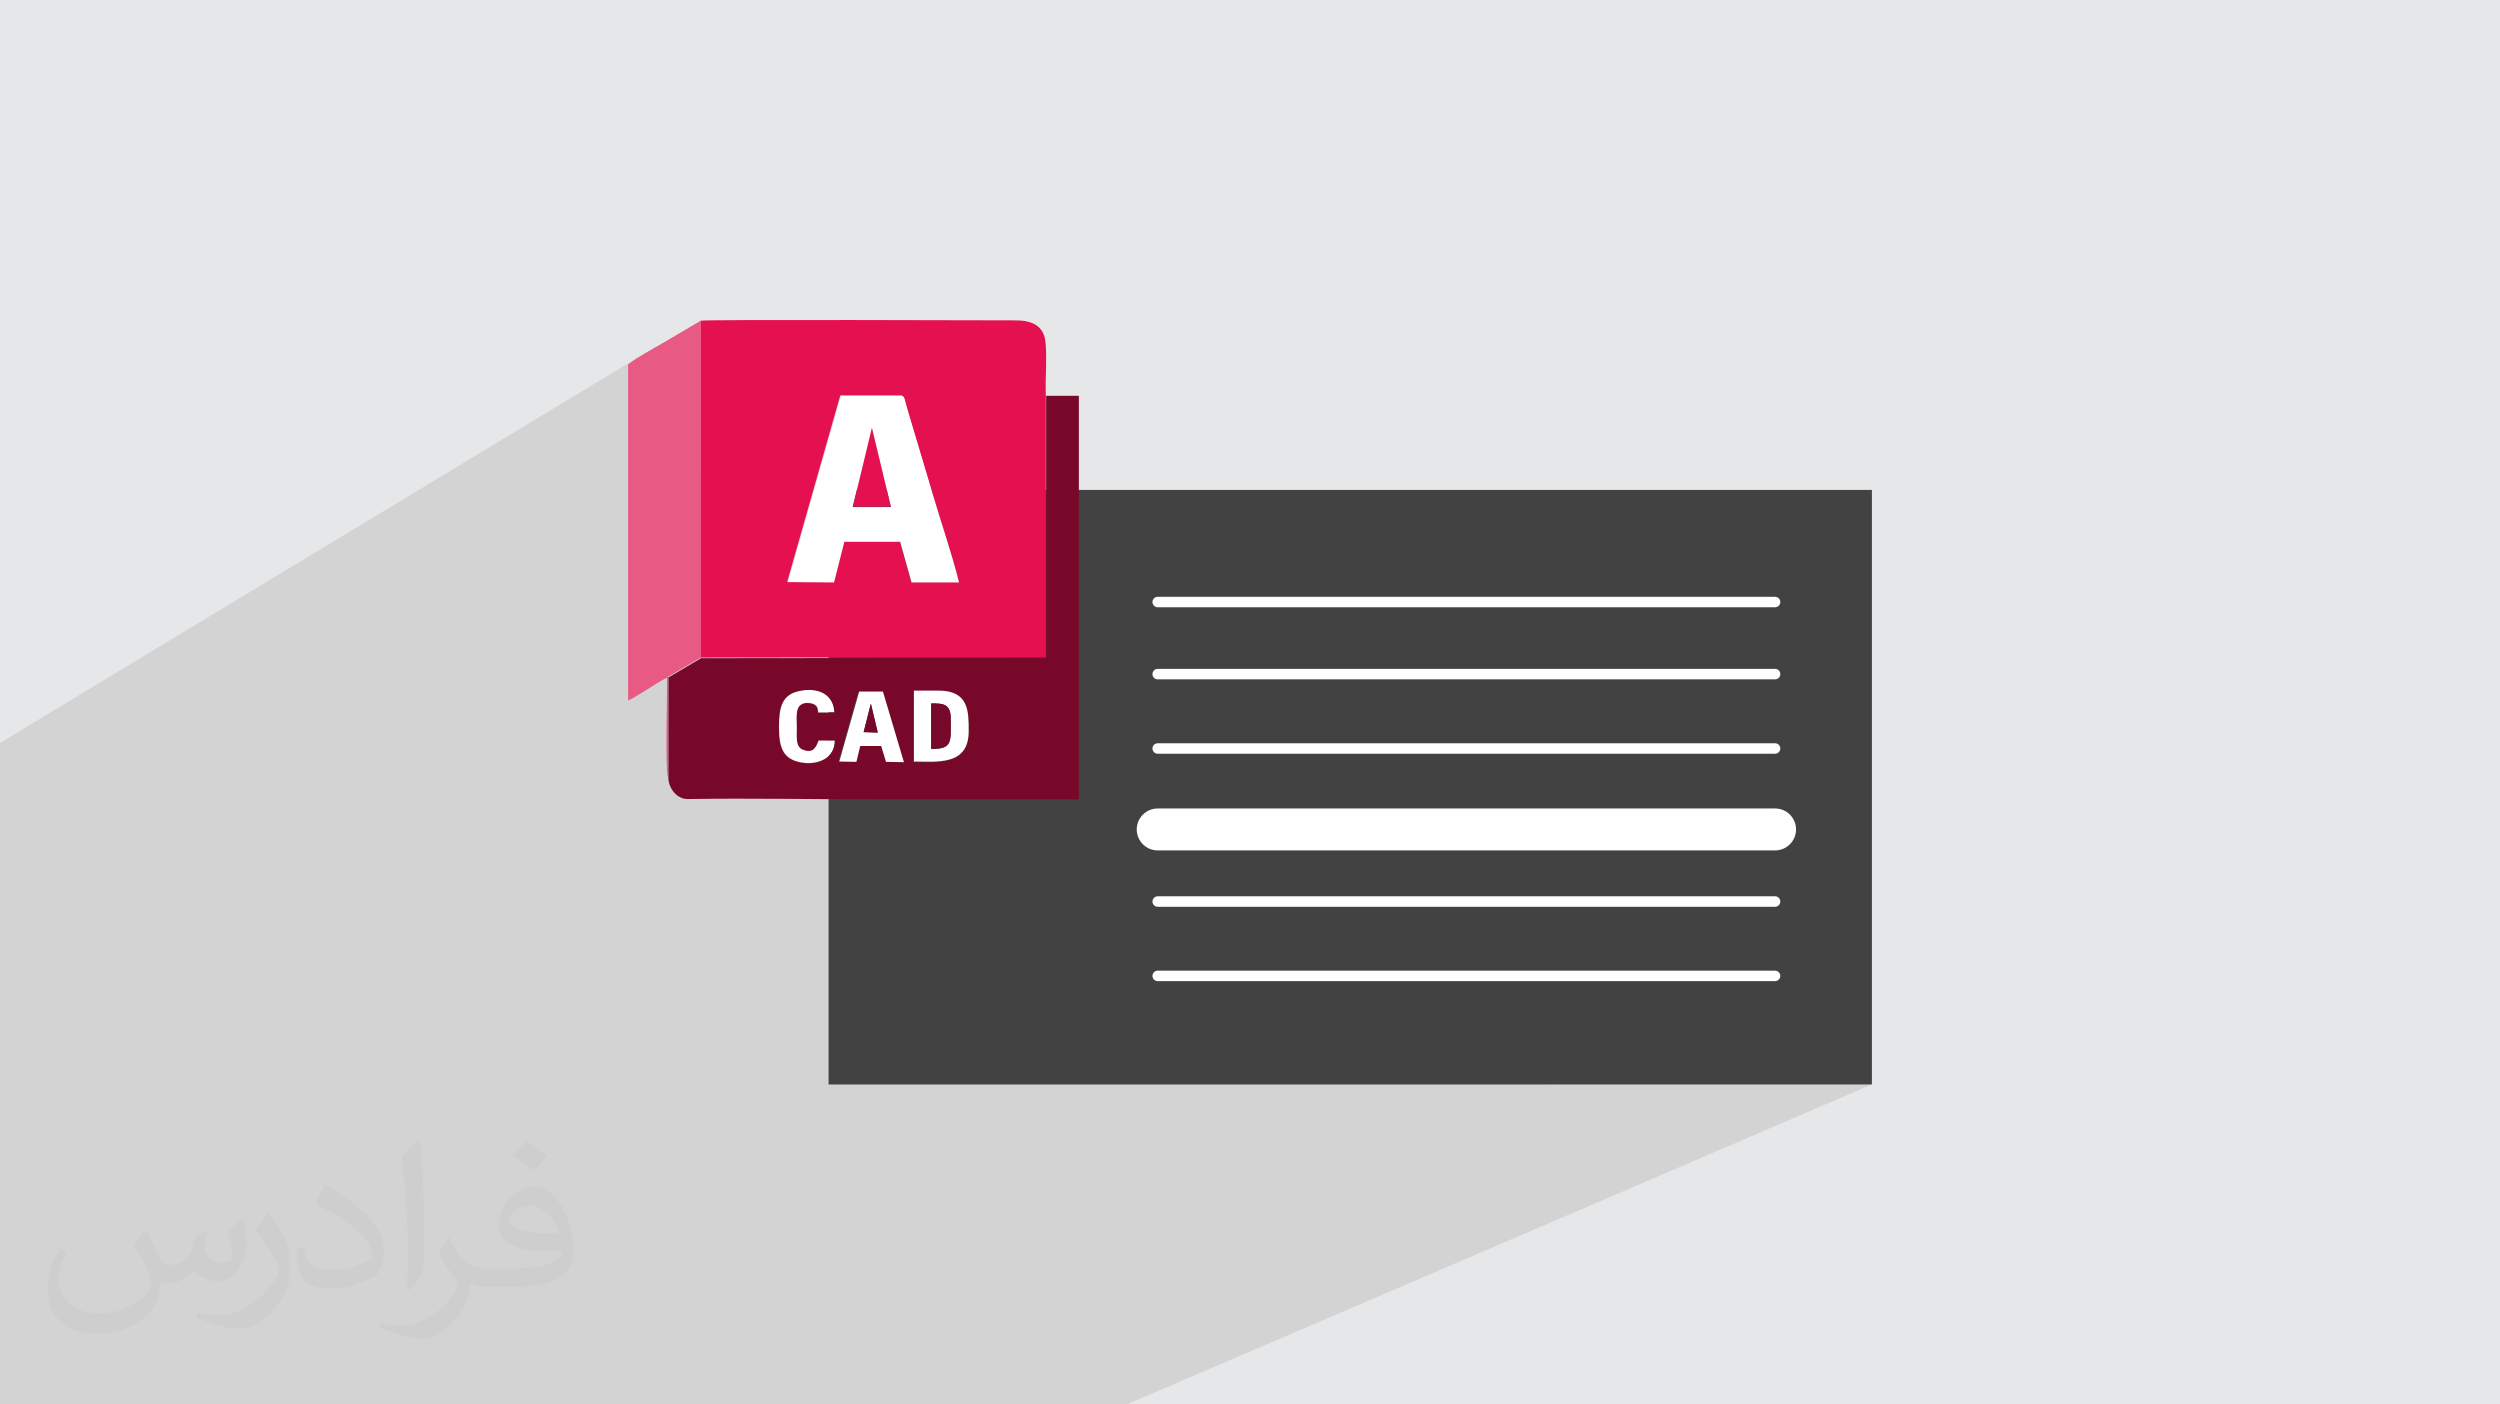 <?xml version="1.0" encoding="UTF-8"?>
<!DOCTYPE svg PUBLIC "-//W3C//DTD SVG 1.1//EN" "http://www.w3.org/Graphics/SVG/1.1/DTD/svg11.dtd">
<!-- Creator: CorelDRAW 2020 (64-Bit) -->
<svg xmlns="http://www.w3.org/2000/svg" xml:space="preserve" width="94.192mm" height="52.917mm" version="1.1" style="shape-rendering:geometricPrecision; text-rendering:geometricPrecision; image-rendering:optimizeQuality; fill-rule:evenodd; clip-rule:evenodd"
viewBox="0 0 9404.92 5283.66"
 xmlns:xlink="http://www.w3.org/1999/xlink"
 xmlns:xodm="http://www.corel.com/coreldraw/odm/2003">
 <defs>
  <style type="text/css">
   <![CDATA[
    .fil3 {fill:#434242}
    .fil6 {fill:#78082A}
    .fil7 {fill:#E51050}
    .fil0 {fill:#E6E7E8}
    .fil8 {fill:#E85984}
    .fil5 {fill:white}
    .fil4 {fill:#FEFEFE;fill-rule:nonzero}
    .fil2 {fill:#373435;fill-opacity:0.031}
    .fil1 {fill:#2B2A29;fill-opacity:0.102}
   ]]>
  </style>
 </defs>
 <g id="Layer_x0020_1">
  <polygon class="fil0" points="-0,0 9404.92,0 9404.92,5283.66 -0,5283.66 "/>
  <polygon class="fil1" points="-0,4563.92 -0,4561.76 -0,4548.88 -0,4547.12 -0,4545.34 -0,4533.44 -0,4531.67 -0,4519.98 -0,4519.76 -0,4518.63 -0,4518.6 -0,4517.45 -0,4513.72 -0,4513.25 -0,4493.76 -0,4492.62 -0,4469.65 -0,4469.64 -0,4469.61 -0,4469.18 -0,4469 -0,4468.57 -0,4468.53 -0,4468.52 -0,4461.29 -0,4460.53 -0,4447.86 -0,4447.33 -0,4447.32 -0,4447.3 -0,4445.01 -0,4441.45 -0,4440.98 -0,4440.6 -0,4440.13 -0,4411.71 -0,4411.7 -0,4410.56 -0,4399.88 -0,4375.94 -0,4375.48 -0,4357.61 -0,4357.14 -0,4350.64 -0,4347.1 -0,4295.67 -0,4292.67 -0,4291.49 -0,4289.02 -0,4288.55 -0,4240.85 -0,4240.4 -0,4234.73 -0,4234.71 -0,4169.7 -0,4167.96 -0,3952.87 -0,3952.17 -0,3950.03 -0,3948.59 -0,3947.34 -0,3946.49 -0,3946.47 -0,3946.46 -0,3943.46 -0,3943.45 -0,3942.8 -0,3940.91 -0,3939.14 -0,3853.34 -0,3852.68 -0,3824.69 -0,3822.91 -0,3810.77 -0,3809.01 -0,3796.12 -0,3794.97 -0,3723.9 -0,3719.2 -0,3621.79 -0,3539.67 -0,3537.88 -0,3497.7 -0,3494.43 -0,3492.64 -0,3448.15 -0,3446.35 -0,3331.42 -0,3329.62 -0,3329.61 -0,3328.94 -0,2798.33 -0,2798.13 -0,2794.83 2409.96,1338.8 2401.29,1344.17 2392.88,1349.56 2384.76,1354.95 2377.02,1360.34 2369.71,1365.71 2364.07,1370.16 2634.94,1206.53 2634.94,1794.06 3160.92,1487.68 3162.21,1487.68 3162.23,1487.68 3390.21,1487.68 3394.44,1489.19 3397.62,1491.78 3397.93,1492.25 3398.93,1493.08 3401.32,1496.73 3403.19,1501.44 3404.81,1507.18 3406.46,1513.94 3408.42,1521.69 3410.95,1530.42 3412.78,1536.52 3414.43,1542.25 3415.96,1547.69 3417.43,1552.96 3418.89,1558.17 3420.42,1563.42 3422.07,1568.82 3423.9,1574.49 3476.17,1749.32 3935.61,1488.97 3935.61,2466.02 4347.59,2246.64 4351.29,2245.49 4355.27,2245.09 6677.75,2245.09 6681.72,2245.49 6685.43,2246.64 6688.78,2248.46 6691.7,2250.86 6694.11,2253.79 6695.93,2257.13 6697.08,2260.84 6697.48,2264.81 6697.08,2268.79 6695.93,2272.49 6694.11,2275.84 6691.7,2278.76 6688.78,2281.17 6685.43,2282.99 6210.91,2516.28 6677.75,2516.28 6681.72,2516.68 6685.43,2517.83 6688.78,2519.66 6691.7,2522.06 6694.11,2524.98 6695.93,2528.33 6697.08,2532.04 6697.48,2536.01 6697.08,2539.98 6695.93,2543.69 6694.11,2547.03 6691.7,2549.96 6688.78,2552.37 6685.43,2554.18 6184.67,2796.04 6677.75,2796.04 6681.72,2796.44 6685.43,2797.58 6688.78,2799.41 6691.7,2801.82 6694.11,2804.73 6695.93,2808.09 6697.08,2811.78 6697.48,2815.76 6697.08,2819.73 6695.93,2823.44 6694.11,2826.79 6691.7,2829.71 6688.78,2832.11 6685.43,2833.94 6247.72,3041.44 6677.75,3041.44 6693.65,3043.04 6708.45,3047.64 6721.86,3054.92 6733.54,3064.55 6743.17,3076.22 6750.45,3089.63 6755.04,3104.44 6756.65,3120.34 6755.04,3136.23 6750.45,3151.04 6743.17,3164.45 6733.54,3176.12 6721.86,3185.76 6708.45,3193.04 6321.72,3371.81 6677.75,3371.81 6681.72,3372.2 6685.43,3373.35 6688.78,3375.18 6691.7,3377.59 6694.11,3380.5 6695.93,3383.86 6697.08,3387.56 6697.48,3391.54 6697.08,3395.51 6695.93,3399.21 6694.11,3402.56 6691.7,3405.48 6688.78,3407.89 6685.43,3409.71 6154.67,3651.56 6677.75,3651.56 6681.72,3651.96 6685.43,3653.11 6688.78,3654.94 6691.7,3657.34 6694.11,3660.26 6695.93,3663.61 6697.08,3667.32 6697.48,3671.29 6697.08,3675.27 6695.93,3678.96 6694.11,3682.32 6691.7,3685.23 6688.78,3687.65 6685.43,3689.46 5811.68,4079.81 7042.02,4079.81 4238.53,5283.66 3117.01,5283.66 3091.68,5283.66 3035.24,5283.66 2572.96,5283.66 2548.82,5283.66 2494.25,5283.66 2185.74,5283.66 2092.87,5283.66 1881.98,5283.66 1517.76,5283.66 1495.82,5283.66 1444.76,5283.66 1034.03,5283.66 1013.1,5283.66 982.74,5283.66 978.79,5283.66 963.59,5283.66 660.76,5283.66 581.88,5283.66 561.83,5283.66 513.78,5283.66 481.85,5283.66 477.92,5283.66 -0,5283.66 -0,5240.72 -0,5232.81 -0,5082.8 -0,5032.15 -0,5030.12 -0,4794.4 -0,4792.3 -0,4750.6 -0,4738.59 -0,4736.78 -0,4685.31 -0,4684.44 -0,4680.92 -0,4678.63 -0,4678.62 -0,4678.09 -0,4668.34 -0,4667.2 -0,4667.19 -0,4667.16 -0,4666.04 -0,4664.09 -0,4662.34 -0,4631.61 -0,4629.84 -0,4579.42 -0,4577.64 -0,4570.61 -0,4569.36 -0,4568.85 -0,4566.55 "/>
  <path class="fil2" d="M548.54 4627.69c17.95,27.21 29.6,53.36 40.96,82.43 8.45,16.91 12.93,48.09 52.57,48.09 11.61,0 28.28,-3.42 43.06,-11.61 16.63,-8.73 29.32,-21.94 35.94,-42l15.85 -53.36 38.57 -19.02 2.64 2.64c-5.27,20.09 -6.59,39.36 -6.59,54.43 0,44.63 38.57,61.56 69.22,61.56 17.95,0 34.09,-8.73 34.09,-25.11 0,-21.13 -8.98,-57.06 -20.62,-89.29 17.95,-17.95 35.94,-35.94 56.53,-50.47l3.17 1.6c8.98,38.04 14,75.56 14,100.66 0,24.57 -10.83,51.79 -19.81,69.49 -18.49,34.87 -51.25,62.62 -90.87,62.62 -30.1,0 -63.65,-15.07 -86.66,-43.06l-1.32 0c-21.66,26.96 -55.22,51.25 -108.86,51.25l-16.63 0c-2.64,35.41 -10.29,60.49 -21.94,82.95 -31.95,62.34 -126.81,106.47 -216.1,106.47 -124.17,0 -186.51,-71.59 -186.51,-166.96 0,-58.91 19.27,-113.6 48.88,-152.42l24.29 10.04c-18.49,35.41 -30.91,68.68 -30.91,101.45 0,89.29 72.66,131.83 156.4,131.83 77.68,0 173.83,-49.41 191.28,-106.72 -6.59,-62.62 -30.1,-91.93 -66.04,-148.99 10.83,-19.02 24.83,-38.04 42.28,-58.38l3.17 0 0 0 0 0 -0.02 -0.09zm1432.13 -336.04c26.15,16.39 51.79,35.66 76.87,57.85 -14,19.81 -31.45,37.79 -53.11,53.64 -25.11,-20.34 -50.19,-37.79 -75.84,-56.27 17.42,-19.55 34.62,-38.29 52.04,-55.22l0 0 0 0 0 0 0 0 0 0 0.03 0zm13.47 244.11c-42.28,0 -76.87,27.75 -76.87,48.34 0,44.13 84.53,57.85 185.72,57.31 -12.68,-51.79 -57.06,-105.68 -108.86,-105.68l0.01 0.03zm-94.86 236.19c54.96,0 103.04,-1.6 139.74,-10.83 40.96,-10.29 75.56,-30.91 75.56,-45.17 0,-3.7 0,-8.19 -1.32,-11.89 -22.98,2.11 -49.41,2.11 -72.38,2.11 -74.49,0 -131.55,-16.91 -154.02,-58.66 -5.55,-11.61 -9.51,-24.57 -9.51,-39.36 0,-40.43 17.42,-79.79 48.09,-107 25.61,-22.45 53.89,-36.44 82.67,-36.44 52.04,0 93.51,41.75 122.57,107.54 15.85,35.94 26.68,77.4 26.68,129.72 0,34.87 -9.51,64.19 -31.17,85.85 -40.43,39.11 -114.92,53.89 -229.04,53.89l-51.79 0 0 0 -13.47 0c-28.28,0 -48.62,-5.02 -64.72,-17.42l-2.64 0c0.79,6.59 1.32,12.93 1.32,19.02 0,25.61 -8.45,58.38 -25.61,84.53 -50.72,75.3 -105.68,108.04 -153.24,108.04 -48.09,0 -107,-18.49 -160.11,-42.54l9.51 -18.49c17.17,7.13 40.96,11.89 73.7,11.89 85.85,0 198.66,-82.43 212.66,-163 -3.17,-6.59 -8.98,-15.32 -17.17,-24.57 -25.11,-29.85 -40.96,-54.68 -55.75,-80.83 12.68,-25.11 24.29,-45.17 35.13,-63.4l4.49 -0.53c36.72,74.77 69.99,117.55 144.23,117.55l11.61 0 0 0 53.89 0 0 0 0 0 0 0 0 0 0 0 0.09 0.01zm-371.98 79c6.34,-34.34 6.87,-72.91 6.87,-108.86l0 -53.36c0,-99.6 -12.68,-244.36 -22.98,-338.68 17.95,-19.27 43.06,-42 62.87,-57.31l5.81 1.6c13.47,118.62 16.63,256 16.63,383.06 0,33.3 -1.32,65.79 -4.49,89.55 -1.85,30.1 -19.27,52.83 -56.53,87.7l-8.19 -3.7zm-382.8 -157.19c1.85,46.77 24.83,83.49 105.15,83.49 49.93,0 92.19,-12.93 138.96,-35.13 8.45,-3.7 12.93,-8.73 12.93,-12.93 0,-29.32 -22.45,-68.15 -60.23,-103.55 -36.72,-33.3 -85.34,-62.62 -130.76,-82.18 -15.6,-6.59 -20.62,-13.47 -20.62,-20.09 0,-13.47 17.95,-41.75 32.77,-62.09l5.02 -0.53c52.04,27.21 110.17,67.64 153.24,112.53 39.11,41.47 63.4,83.49 63.4,129.19 0,33.81 -10.29,65.51 -26.96,95.11 -57.06,28.79 -117.83,50.72 -178.06,50.72 -73.17,0 -123.1,-34.34 -123.1,-114.92 0,-8.73 0,-22.19 3.17,-39.64l25.11 0 0 0 0 0 0 0 0 0 0 0 -0.02 0zm-132.37 -132.9l45.45 73.45c16.63,27.21 32.23,56.81 32.23,103.55l0 59.7c0,48.34 -30.91,100.13 -80.83,151.38 -39.11,34.62 -73.7,49.41 -105.68,49.41 -47.55,0 -101.98,-14.79 -164.85,-41.75l7.13 -18.49c19.81,5.27 42.79,9.77 71.06,9.77 90.36,-0.53 182.8,-66.57 225.08,-147.15 5.02,-9.26 6.87,-17.95 6.87,-24.04 0,-9.26 -5.02,-19.55 -8.98,-28.79 -22.98,-43.31 -48.62,-82.95 -76.87,-119.68 14.79,-23.25 29.6,-45.7 45.7,-67.9l3.7 0.53 0 0 0 0 0 0 0 0 0 0 -0.02 0.01z"/>
  <g id="_2221870604192">
   <rect class="fil3" x="3117.12" y="1843.06" width="3924.9" height="2236.75"/>
   <g>
    <path class="fil4" d="M4355.27 2284.54c-10.89,0 -19.73,-8.84 -19.73,-19.73 0,-10.89 8.84,-19.72 19.73,-19.72l2322.48 0c10.89,0 19.73,8.83 19.73,19.72 0,10.89 -8.84,19.73 -19.73,19.73l-2322.48 0z"/>
    <path class="fil4" d="M4355.27 2555.73c-10.89,0 -19.73,-8.83 -19.73,-19.72 0,-10.89 8.84,-19.73 19.73,-19.73l2322.48 0c10.89,0 19.73,8.84 19.73,19.73 0,10.89 -8.84,19.72 -19.73,19.72l-2322.48 0z"/>
    <path class="fil4" d="M4355.27 2835.49c-10.89,0 -19.73,-8.84 -19.73,-19.73 0,-10.88 8.84,-19.72 19.73,-19.72l2322.48 0c10.89,0 19.73,8.84 19.73,19.72 0,10.89 -8.84,19.73 -19.73,19.73l-2322.48 0z"/>
    <path class="fil4" d="M4355.27 3199.24c-43.56,0 -78.9,-35.34 -78.9,-78.9 0,-43.56 35.34,-78.9 78.9,-78.9l2322.48 0c43.56,0 78.9,35.34 78.9,78.9 0,43.56 -35.34,78.9 -78.9,78.9l-2322.48 0z"/>
    <path class="fil4" d="M4355.27 3411.26c-10.89,0 -19.73,-8.83 -19.73,-19.72 0,-10.89 8.84,-19.73 19.73,-19.73l2322.48 0c10.89,0 19.73,8.84 19.73,19.73 0,10.89 -8.84,19.72 -19.73,19.72l-2322.48 0z"/>
    <path class="fil4" d="M4355.27 3691.01c-10.89,0 -19.73,-8.84 -19.73,-19.72 0,-10.89 8.84,-19.73 19.73,-19.73l2322.48 0c10.89,0 19.73,8.84 19.73,19.73 0,10.88 -8.84,19.72 -19.73,19.72l-2322.48 0z"/>
   </g>
   <g>
    <path class="fil5" d="M3140.2 2784.47l-59.58 0c-10.36,27.2 -22.02,50.5 -60.87,33.67 -27.23,-11.65 -20.73,-49.25 -20.73,-82.88 0,-33.67 -5.18,-72.55 18.15,-86.81 12.94,-6.49 29.79,-7.76 42.74,-1.29 15.55,6.5 15.55,12.94 19.44,32.4l60.87 0c-2.58,-67.36 -62.18,-94.57 -129.53,-81.62 -68.66,14.23 -79.02,62.18 -79.02,136.03 0,73.86 12.94,120.48 82.88,133.44 66.08,11.65 128.26,-18.15 126.97,-82.9l-1.3 0 0 -0.04 -0.02 0z"/>
    <path class="fil6" d="M3230.86 2600.5l89.37 0 79.03 265.57 -67.37 -1.29 -18.14 -59.58 -79.03 0 -14.23 59.58 -66.07 -1.3 75.15 -264.27 1.29 1.29 0 0zm207.29 0l91.97 0c115.32,0 114.03,79.03 114.03,152.86 0,129.53 -119.2,114.02 -207.28,114.02l0 -265.56 1.29 -1.3 -0.03 0 0.02 -0.02zm-297.98 185.26c1.29,64.75 -60.89,94.57 -126.97,82.9 -69.94,-12.95 -82.9,-58.31 -82.9,-133.44 0,-73.86 10.36,-123.07 79.02,-136.03 68.66,-14.24 126.97,12.93 129.54,81.62l-60.88 0c-2.57,-19.44 -3.86,-25.91 -19.44,-32.38 -14.23,-5.18 -31.09,-5.18 -42.74,1.29 -24.59,12.95 -18.15,53.14 -18.15,86.8 0,33.7 -5.18,71.24 20.72,82.89 40.17,16.85 50.51,-6.47 60.88,-33.67l59.58 0 1.29 0 0 0.03 0.05 -0.01zm-502.64 -309.62l-123.1 72.55 0 380.88c2.59,38.87 33.7,76.43 71.26,76.43 242.25,-3.87 492.29,1.29 735.85,1.29 246.15,0 492.29,0 737.13,0l0 -1518.33 -123.05 0 0 985.87 -1298.07 1.3 0 0 0 0.03 -0.01 -0.02z"/>
    <g>
     <path class="fil5" d="M3502.93 2647.14c40.16,0 73.85,-2.58 73.85,57 0,89.37 6.48,114 -73.85,114l0 -169.69 0 -1.29 0 -0.03 0 0.01zm-66.08 217.63c88.1,0 207.28,16.85 207.28,-114.03 0,-73.81 1.29,-152.85 -114,-152.85l-91.98 0 0 265.57 -1.29 1.29 0.02 0 -0.03 0.02z"/>
     <path class="fil6" d="M3502.93 2816.86c81.62,0 73.85,-24.59 73.85,-114.03 0,-58.28 -33.69,-57 -73.85,-57l0 169.69 0 1.29 0 0.03 0 0.02z"/>
    </g>
    <g>
     <path class="fil5" d="M3276.23 2647.14l25.91 108.83 -53.13 -2.59 27.22 -107.52 0 1.29 0 0 0 -0.01zm-120.47 217.63l66.08 1.3 14.23 -59.58 79.02 0 18.15 59.58 67.36 1.29 -79.02 -265.57 -89.37 0 -75.15 264.28 -1.3 -1.3 0 0z"/>
     <polygon class="fil6" points="3249.02,2754.67 3302.14,2755.97 3276.23,2647.14 "/>
    </g>
    <path class="fil7" d="M3162.21 1487.68l227.99 0c12.95,2.58 11.65,16.84 19.44,41.46 5.16,15.55 7.77,27.23 12.94,44.06l79.03 264.27c33.66,115.29 76.42,235.78 104.94,352.37l-178.76 0 -42.75 -152.88 -209.87 0 -38.88 152.88 -174.89 -1.29 199.51 -700.87 1.31 0 0 0 -0.02 0zm-525.97 985.86l1298.08 -1.29 0 -985.87c-2.58,-62.19 5.16,-139.91 -1.29,-199.51 -6.48,-60.9 -49.24,-81.63 -112.71,-81.63 -77.73,0 -1165.97,-3.86 -1185.39,1.29l0 1266.99 1.29 0 0.03 0 -0.02 0.01z"/>
    <g>
     <path class="fil5" d="M3280.1 1609.46l71.25 297.97 -143.8 0 72.55 -296.68 0 -1.29 0 0zm-317.39 580.36l174.9 1.29 38.87 -152.88 209.87 0 42.75 152.88 178.77 0c-28.49,-115.29 -71.24,-235.76 -104.96,-352.36l-79.01 -264.27c-5.16,-15.52 -7.77,-27.2 -12.95,-44.06 -7.76,-24.59 -6.46,-38.87 -19.43,-41.46l-228 0 -199.52 700.86 -1.31 0 0 0 0.03 0z"/>
     <polygon class="fil7" points="3208.84,1906.12 3351.36,1906.12 3280.1,1609.46 "/>
    </g>
    <path class="fil8" d="M2513.17 2926.96l0 -380.87 123.07 -72.55 0 -1266.99 -138.62 81.63c-41.47,24.59 -99.74,54.4 -134.73,82.9l0 1264.42c24.59,-11.65 47.93,-27.23 71.26,-41.46 19.44,-11.65 54.4,-36.28 75.15,-44.06 1.29,57 -7.77,348.49 3.86,375.69l0 1.3 0 0 0 0z"/>
   </g>
  </g>
 </g>
</svg>
